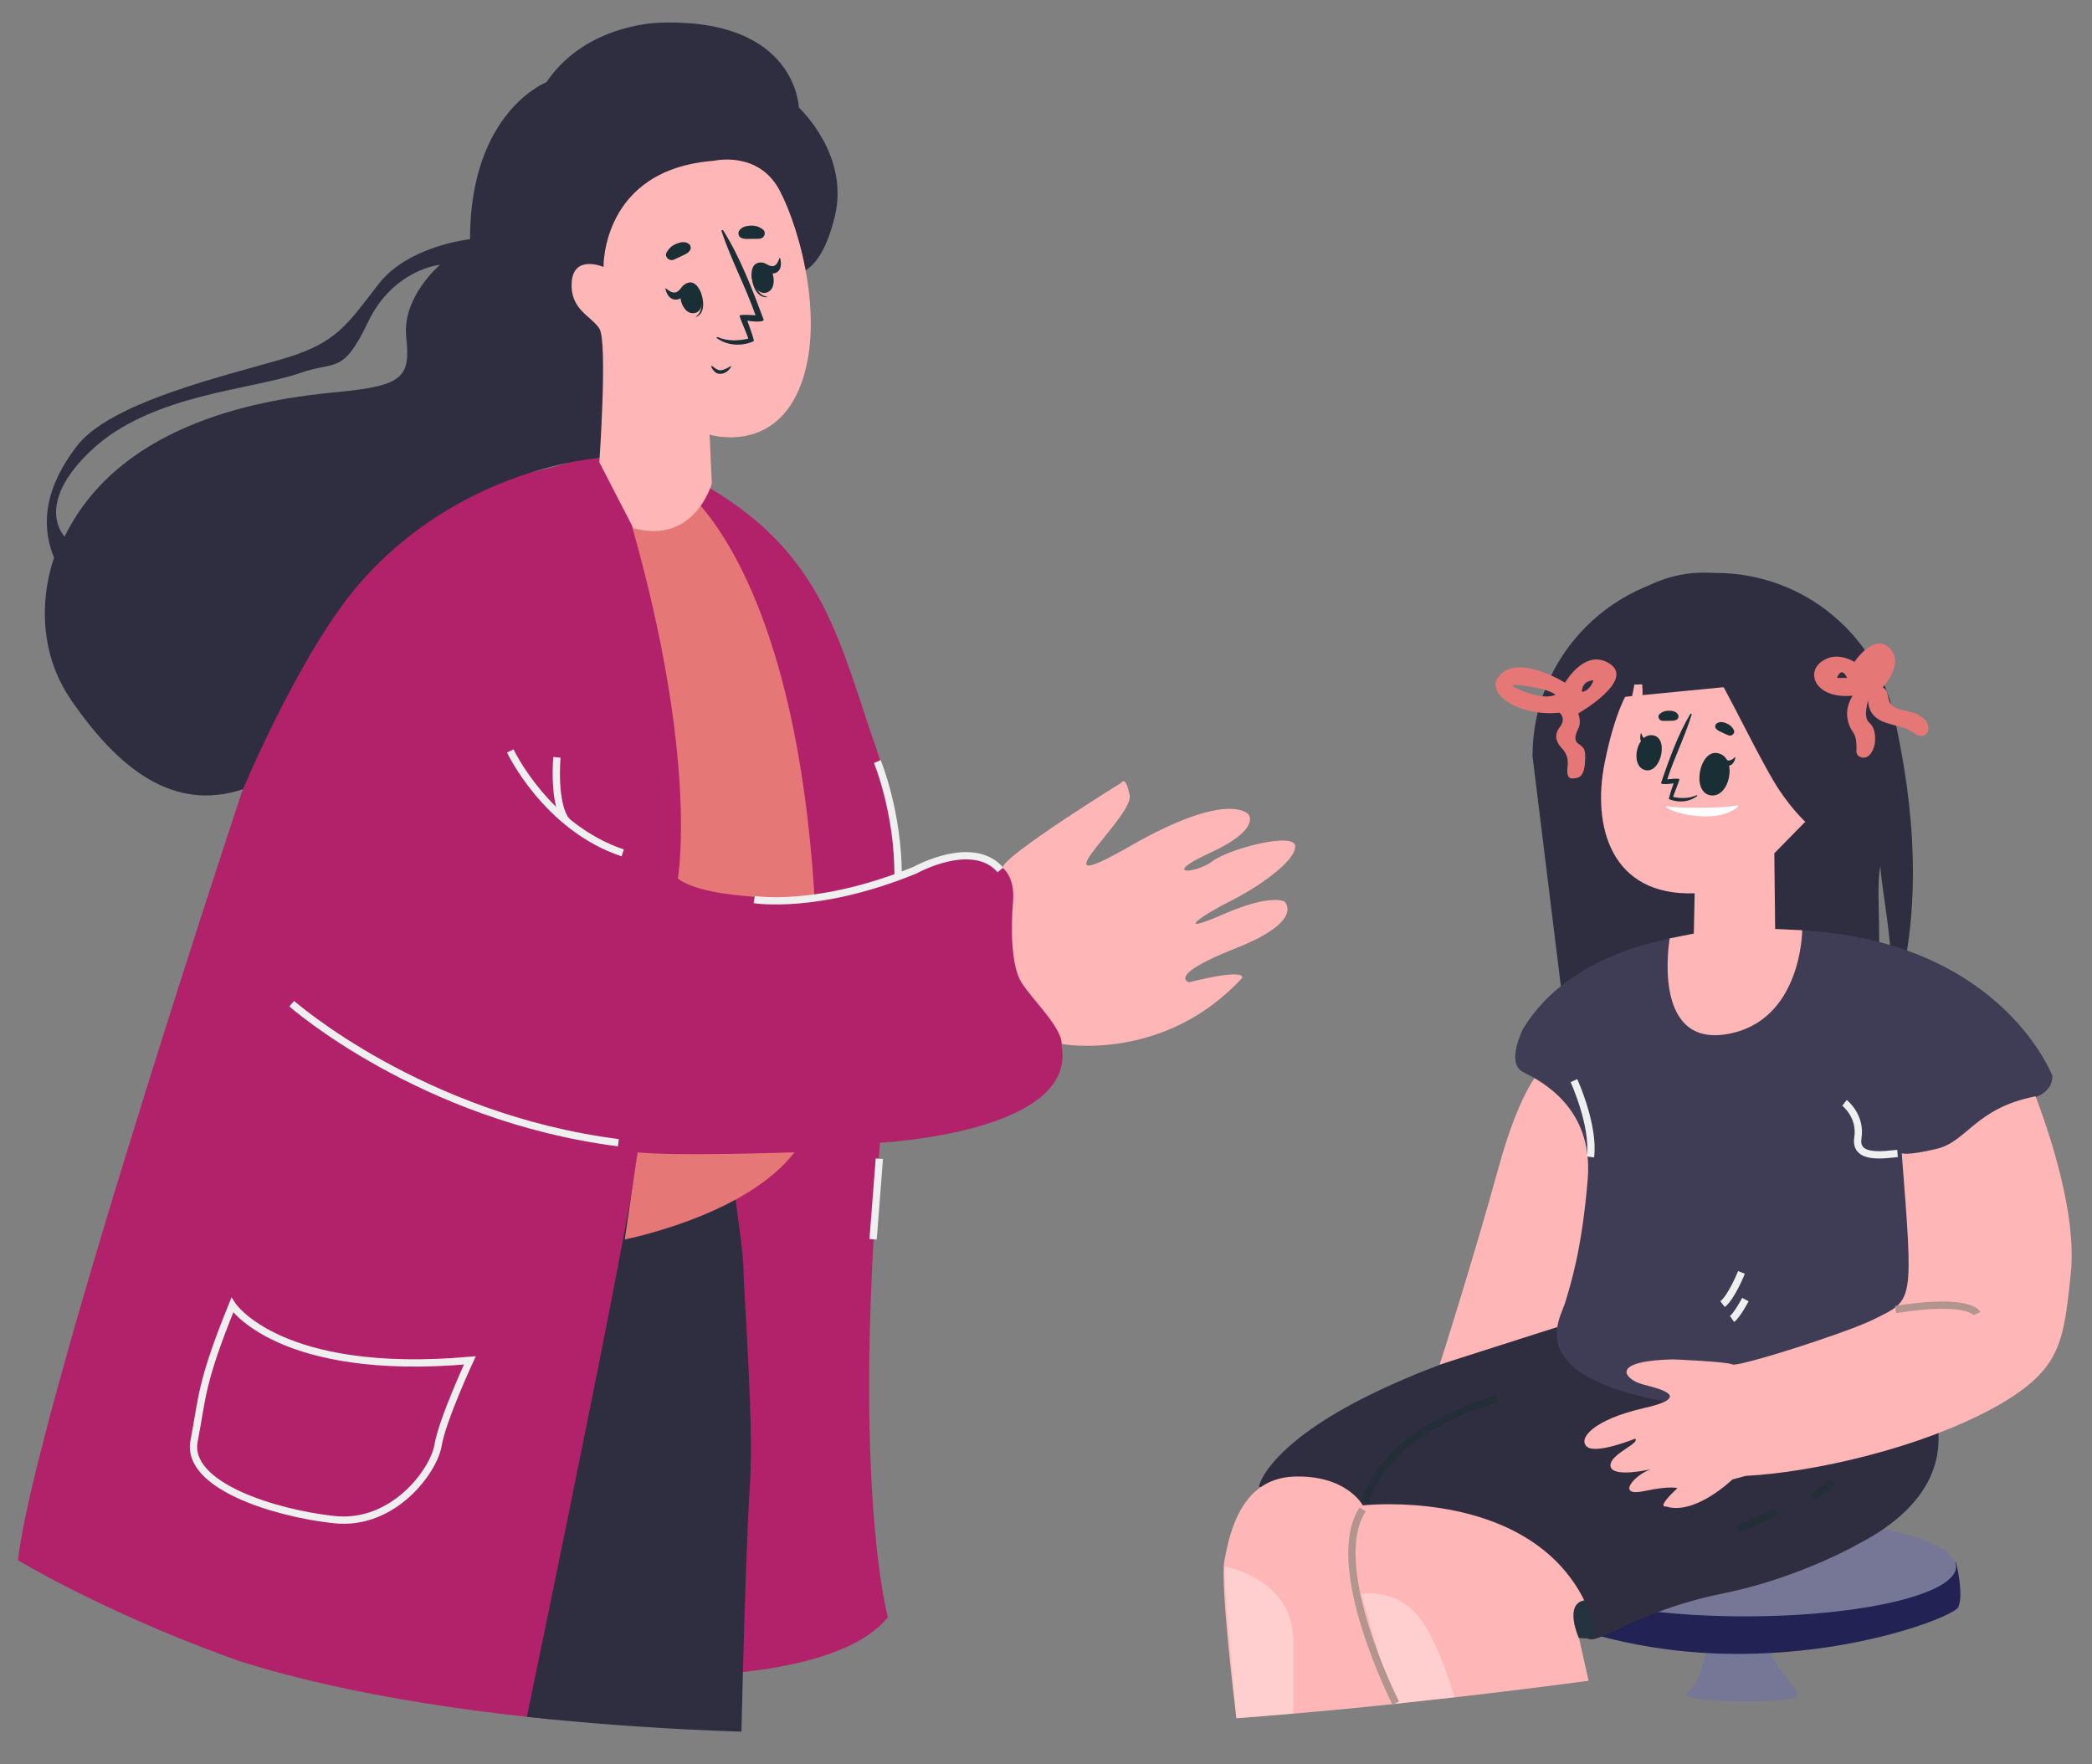 <svg width="574" height="484" viewBox="0 0 574 484" fill="none" xmlns="http://www.w3.org/2000/svg">
<rect x="0" y="0" width="574" height="484" fill="#808080" stroke="none"/>
<g clip-path="url(#clip0_835_435)">
<path d="M265.356 309.9C253.195 312.932 241.434 313.531 241.434 313.531C240.955 319.835 240.517 326.259 240.118 332.763V332.803C240.038 333.88 239.999 334.997 239.919 336.114C239.52 342.578 239.201 349.162 238.962 355.785C238.683 363.166 238.523 370.029 238.483 376.413V376.533C238.483 378.089 238.483 379.645 238.483 381.121C238.483 387.705 238.603 393.69 238.802 399.156C239.919 430.518 243.627 443.725 243.627 443.725C236.211 452.862 219.864 456.971 203.876 458.767C203.557 458.807 203.199 458.847 202.88 458.887C190.839 460.163 164.246 467.824 151.129 471.734C148.896 471.495 146.743 471.295 144.59 471.056C104.441 466.667 79.004 460.044 65.408 455.655H65.368C61.661 454.338 58.072 452.981 54.644 451.665C24.302 439.854 4.926 428.084 4.926 428.084C5.763 420.862 8.275 409.45 11.863 395.525C13.099 390.658 14.495 385.51 15.97 380.124C22.827 355.107 31.918 325.182 40.45 297.85C54.165 253.96 66.605 216.614 66.605 216.614L80.001 141.482C80.001 141.482 123.26 134.779 146.743 129.352C150.092 128.594 153.002 127.836 155.395 127.118C155.435 127.118 155.435 127.118 155.435 127.118C158.425 126.24 161.455 125.801 164.445 125.722H164.485C180.313 125.203 194.666 133.901 194.666 133.901C194.706 133.941 194.786 133.941 194.826 133.981C226.124 152.614 230.191 175.876 240.676 206.12C242.032 209.99 243.029 214.26 243.746 218.928C244.225 221.881 244.544 224.993 244.823 228.225C245.142 232.175 245.301 236.324 245.381 240.634C245.74 240.514 246.099 240.394 246.457 240.274C249.009 239.357 251.481 238.399 253.754 237.481C253.793 237.442 253.873 237.442 253.913 237.402C262.086 234.05 268.266 235.127 271.775 236.444C273.928 237.242 275.044 238.12 275.044 238.12L287.842 245.102L288.839 251.167L291.311 266.09V287.077C293.504 299.765 279.23 306.429 265.356 309.9Z" fill="#B2226A"/>
<path d="M219.187 29.521C219.187 29.521 218.589 5.062 181.351 6.219C181.351 6.219 160.977 6.219 149.933 22.539C149.933 22.539 128.962 30.678 128.962 65.631C128.962 65.631 112.097 67.386 103.924 77.88C95.79 88.374 92.88 93.042 81.796 97.112C70.752 101.181 31.719 108.762 21.273 122.169C10.827 135.575 11.944 146.069 14.854 153.051C14.854 153.051 6.721 173.44 19.519 192.074C32.317 210.707 47.468 222.956 66.685 216.532C66.685 216.532 82.474 178.667 98.701 160.034C126.649 127.994 164.486 125.68 164.486 125.68L218.031 75.007C218.031 75.007 225.008 76.164 229.075 59.286C233.142 42.329 219.187 29.521 219.187 29.521ZM111.459 92.443C112.615 103.496 110.861 105.85 92.242 107.605C73.623 109.361 33.434 115.186 17.725 147.226C17.725 147.226 8.993 138.488 25.3 123.326C41.607 108.164 68.958 107.007 82.354 102.339C92.202 98.907 93.996 102.937 100.973 88.374C107.95 73.81 120.749 72.653 120.749 72.653C120.749 72.653 110.303 81.391 111.459 92.443Z" fill="#2F2E41"/>
<path d="M187.131 133.82C187.131 133.82 217.99 154.808 223.492 246.418C223.492 246.418 194.108 247.416 185.975 241.032C185.975 241.032 191.796 208.992 173.336 144.115L187.131 133.82Z" fill="#E57777"/>
<path d="M164.445 126.837C164.445 126.837 166.757 93.64 164.445 90.129C162.132 86.618 156.311 84.902 156.87 77.321C157.468 69.74 165.601 73.251 165.601 73.251C165.601 73.251 165.003 46.438 195.862 44.124C195.862 44.124 208.102 41.212 213.923 52.264C219.744 63.316 226.722 89.531 219.146 107.007C211.571 124.483 194.706 119.256 194.706 119.256L195.304 132.662C195.304 132.662 190.639 149.54 173.774 144.912L164.445 126.837Z" fill="#FFB6B6"/>
<path d="M80.041 275.387C80.041 275.387 115.565 306.628 169.668 313.531" stroke="#EFEFEF" stroke-width="2" stroke-miterlimit="10"/>
<path d="M140.006 206.039C140.006 206.039 149.894 227.026 170.865 234.009" stroke="#EFEFEF" stroke-width="2" stroke-miterlimit="10"/>
<path d="M152.805 207.793C152.805 207.793 151.649 220.641 155.436 225.269" stroke="#EFEFEF" stroke-width="2" stroke-miterlimit="10"/>
<path d="M206.947 246.82C206.947 246.82 224.41 249.733 251.203 238.68C251.203 238.68 266.912 229.942 274.487 238.68" stroke="#EFEFEF" stroke-width="2" stroke-miterlimit="10"/>
<path d="M240.717 208.953C240.717 208.953 246.418 222.559 246.458 240.514" stroke="#EFEFEF" stroke-width="2" stroke-miterlimit="10"/>
<path d="M63.734 358.098C63.734 358.098 76.532 377.888 128.921 373.26C128.921 373.26 121.346 389.579 120.19 396.561C119.034 403.544 107.95 418.706 91.683 416.95C75.416 415.195 50.936 407.614 53.248 395.404C55.601 383.155 55.003 379.644 63.734 358.098Z" stroke="#EFEFEF" stroke-width="2" stroke-miterlimit="10"/>
<path d="M241.275 317.918L239.561 340.023" stroke="#EFEFEF" stroke-width="2" stroke-miterlimit="10"/>
<path d="M307.658 214.777C307.658 214.777 275.643 234.568 275.045 238.079C275.045 238.079 278.553 240.393 277.955 247.416C277.357 254.398 277.357 264.892 280.268 269.56C283.178 274.228 291.312 281.809 291.312 286.438C291.312 286.438 319.261 291.665 340.79 268.363C340.79 268.363 342.545 265.45 326.238 269.52C326.238 269.52 319.819 267.765 339.036 260.184C358.253 252.603 352.432 247.376 352.432 247.376C352.432 247.376 348.924 245.062 335.567 250.887C322.171 256.712 329.148 251.485 337.322 247.376C345.455 243.306 355.383 236.323 355.383 232.214C355.383 228.144 337.322 232.812 332.697 236.284C328.032 239.795 318.144 240.353 332.099 233.969C346.053 227.545 342.584 223.476 342.584 223.476C342.584 223.476 337.362 216.493 309.971 232.214C282.58 247.934 311.127 224.074 309.971 218.249C308.815 212.463 307.658 214.777 307.658 214.777Z" fill="#FFB6B6"/>
<path d="M206.03 399.156C205.99 402.308 205.911 405.181 205.751 407.615C205.033 418.188 204.276 442.248 203.837 458.767C203.638 466.866 203.478 473.131 203.439 475.126C183.862 474.487 166.479 473.25 151.089 471.734C148.857 471.495 146.704 471.295 144.551 471.056C146.385 462.318 152.804 431.276 159.303 399.156C160.499 393.131 161.735 387.106 162.931 381.161C163.21 379.725 163.489 378.288 163.808 376.852C163.848 376.732 163.848 376.573 163.888 376.413C167.835 356.503 171.383 338.189 173.337 326.937V326.857C174.254 321.511 174.812 317.76 174.892 316.164L200.488 320.234C200.488 320.234 201.086 324.144 201.804 329.132C202.801 336.114 203.997 345.131 203.997 348.204C203.997 351.037 204.834 363.166 205.432 376.413C205.432 376.453 205.432 376.453 205.432 376.493C205.512 378.049 205.552 379.605 205.631 381.161C205.911 387.386 206.07 393.69 206.03 399.156Z" fill="#2F2E41"/>
<path d="M174.93 316.164L171.422 340.064C171.422 340.064 204.594 333.64 217.99 316.164C217.99 316.164 185.416 317.321 174.93 316.164Z" fill="#E57777"/>
<path d="M492.933 465.428C491.618 467.543 458.725 467.343 463.031 464.311C465.742 462.435 467.257 457.129 468.015 453.498C468.453 451.343 468.653 449.747 468.653 449.747C468.653 449.747 487.352 446.755 485.677 450.864C485.358 451.623 485.478 452.5 485.797 453.498C487.312 457.847 494.01 463.712 492.933 465.428Z" fill="#767696"/>
<path d="M537.308 440.969C536.351 443.084 514.821 451.982 485.756 453.538C480.095 453.857 474.154 453.897 468.014 453.538C467.217 453.498 466.379 453.418 465.582 453.378C457.13 452.74 448.358 451.383 439.467 449.029C438.909 448.869 438.391 448.75 437.833 448.59C436.437 448.191 435.002 447.752 433.606 447.313C433.168 447.154 432.729 447.034 432.291 446.874C428.543 445.637 424.835 444.201 421.087 442.565C421.087 442.565 416.901 435.742 421.087 429.837L428.224 429.717L488.826 428.68L499.95 428.48L531.925 427.922L536.51 428.64L536.71 428.68C536.71 428.68 538.903 437.418 537.308 440.969Z" fill="#222255"/>
<path d="M536.711 429.837C536.711 437.378 510.835 443.483 478.899 443.483C477.265 443.483 475.63 443.483 474.035 443.443C467.297 443.323 460.878 442.924 454.977 442.286C446.963 441.408 439.906 440.131 434.365 438.575C426.072 436.221 421.088 433.189 421.088 429.877C421.088 428.401 422.085 426.964 423.919 425.648C431.454 420.181 453.223 416.191 478.939 416.191C480.773 416.191 482.567 416.231 484.361 416.231C490.741 416.351 496.801 416.75 502.422 417.349C507.725 417.907 512.589 418.625 516.855 419.543C527.899 421.817 535.275 425.049 536.551 428.68C536.631 429.039 536.711 429.438 536.711 429.837Z" fill="#767696"/>
<path d="M531.487 399.353V399.393C530.291 405.697 526.423 412.879 516.815 419.502C514.781 420.899 512.509 422.255 509.957 423.572C509.957 423.572 506.209 425.767 499.95 428.48C495.285 430.515 489.225 432.869 482.287 434.864C479.217 435.742 475.988 436.54 472.639 437.218C465.741 438.614 459.88 440.45 454.976 442.285C447.8 444.998 442.697 447.712 439.467 449.028C438.231 449.547 437.234 449.826 436.517 449.826C436.357 449.826 435.998 449.747 435.48 449.547C434.962 449.387 434.244 449.108 433.407 448.749C433.207 448.669 433.008 448.589 432.809 448.51C422.443 444.28 393.298 430.595 371.489 420.26C358.452 414.076 348.045 409.088 345.853 408.051C345.574 407.931 345.414 407.852 345.414 407.852C345.414 407.852 346.012 404.5 351.235 399.193C355.9 394.445 364.233 388.101 379.104 381.158C382.134 379.722 385.443 378.286 389.032 376.809C389.351 376.69 389.709 376.53 390.028 376.41C391.862 375.692 393.736 374.934 395.73 374.216C404.581 370.904 415.027 367.513 427.307 364.121L498.714 367.872L518.051 368.869L521.519 373.139L524.191 376.41L524.43 376.73L528.018 381.158L528.656 381.956C528.656 381.956 531.487 386.585 531.885 393.248C531.965 395.123 531.885 397.198 531.487 399.353Z" fill="#2F2E41"/>
<path d="M435.878 461.16C423.279 462.836 410.999 464.352 399.118 465.708C393.457 466.347 387.875 466.945 382.373 467.544C372.964 468.541 363.833 469.419 354.903 470.177C349.6 470.656 344.377 471.055 339.234 471.454C339.274 471.773 339.274 472.013 339.313 472.132C339.313 472.013 339.274 471.773 339.234 471.454C338.596 466.147 334.768 434.507 335.964 428.123C336.961 422.896 338.875 412.961 345.892 408.053C348.284 406.377 351.235 405.3 354.942 405.14C369.535 404.622 373.92 413.04 373.92 413.04C373.92 413.04 404.421 409.569 423.917 425.609C425.432 426.846 426.868 428.202 428.263 429.719C430.576 432.272 432.689 435.185 434.403 438.536C434.483 438.736 434.602 438.896 434.682 439.095L433.646 447.314L433.446 448.751L433.366 449.509L433.327 449.788L435.878 461.16Z" fill="#FFB6B6"/>
<path opacity="0.35" d="M399.118 465.668C393.456 466.306 387.874 466.905 382.372 467.503L381.256 463.753L373.441 437.339C373.441 437.339 382.412 435.703 388.791 443.045C393.576 448.511 397.443 460.162 399.118 465.668Z" fill="white"/>
<path d="M382.972 467.303C382.972 467.303 363.754 429.598 373.881 414.156" stroke="#B2958F" stroke-width="2" stroke-miterlimit="10"/>
<path d="M423.319 293.059C423.319 293.059 417.458 297.448 411.119 320.55C404.979 342.974 395.171 374.135 395.012 374.415L427.346 364.081L448.716 316.44L423.319 293.059Z" fill="#FFB6B6"/>
<path d="M520.92 271.832L517.691 271.632C517.93 270.834 518.169 270.036 518.369 269.278C520.163 262.615 516.216 244.062 515.937 237.638C514.422 244.421 517.013 262.815 514.302 269.238C513.983 269.957 513.704 270.675 513.385 271.353L428.422 271.832L420.488 207.473C420.488 179.703 442.975 157.199 470.724 157.199C483.004 157.199 494.248 161.588 502.939 168.89C511.671 176.192 517.85 186.406 520.083 198.057C521.359 205.079 529.652 238.994 520.92 271.832Z" fill="#2F2E41"/>
<path d="M563.144 295.214C563.144 295.214 545.92 249.449 474.115 255.633C474.115 255.633 434.045 255.633 417.898 282.287C417.898 282.287 413.074 291.703 417.898 294.137C422.722 296.571 437.235 303.833 435.64 323.463C434.045 343.134 430.816 352.79 429.46 357.378C428.105 361.967 417.18 377.568 458.406 384.83C499.631 392.091 536.232 364.082 536.232 364.082L558.28 301.079C558.32 301.119 563.144 299.763 563.144 295.214Z" fill="#3F3D56"/>
<path d="M466.658 178.508C466.658 178.508 460.637 188.283 448.038 187.805C448.038 187.805 443.693 192.194 440.264 209.39C436.835 226.587 441.898 245.899 464.983 245.101L464.744 256.153L458.125 257.47C458.125 257.47 452.942 287.156 473.675 283.764C494.407 280.373 494.487 255.236 494.487 255.236L487.071 254.876L486.832 234.128L495.324 225.47C495.324 225.47 490.819 221.321 486.712 214.418C479.894 202.887 471.721 184.533 466.658 178.508Z" fill="#FFB6B6"/>
<path d="M501.344 194.906L500.786 199.854L472.797 188.562L450.67 190.717C450.789 187.405 450.151 184.053 448.836 180.981C448.955 184.333 448.596 187.724 447.799 190.996L433.127 192.432L433.685 187.485C435.719 168.772 452.504 155.285 471.203 157.32C480.532 158.358 488.586 163.066 494.048 169.849C499.51 176.712 502.381 185.569 501.344 194.906Z" fill="#2F2E41"/>
<path d="M527.619 196.982C524.629 194.667 521.28 195.306 519.326 193.71C517.413 192.114 518.688 189.68 516.575 188.603C516.575 188.603 522.755 182.019 518.449 177.79C514.143 173.56 508.801 181.62 508.801 181.62C508.801 181.62 503.937 178.348 499.67 181.62C495.365 184.892 498.395 191.835 508.322 190.877C508.322 190.877 506.927 192.992 506.807 195.346C506.688 197.66 507.565 199.615 508.242 200.613C508.92 201.61 509.518 202.568 509.359 206.119C509.359 206.119 509.279 207.795 511.312 207.874C513.386 207.914 514.382 204.962 514.462 203.485C514.542 202.009 514.582 199.775 512.828 198.219C511.073 196.662 512.628 192.114 512.628 192.114C512.628 192.114 512.11 196.623 517.452 198.298C522.795 200.014 522.197 199.136 525.426 201.331C528.656 203.525 530.649 199.336 527.619 196.982ZM504.016 186.009C505.452 182.538 506.807 186.009 506.807 186.009H504.016Z" fill="#E57777"/>
<path d="M440.742 181.578C434.363 178.546 429.419 187.324 429.419 187.324C429.419 187.324 417.379 179.743 411.877 184.89C406.335 189.997 416.82 196.74 427.904 195.543C427.904 195.543 429.818 197.1 428.064 199.374C426.31 201.648 426.947 203.523 428.343 205.08C429.738 206.636 430.376 207.793 430.097 210.426C429.818 213.06 430.496 213.698 431.612 213.578C432.729 213.459 434.523 213.658 434.882 209.389C435.24 205.119 434.283 205.239 433.845 204.641C433.366 204.042 431.054 203.843 433.087 199.813C433.087 199.813 433.965 198.456 433.048 195.743C433.008 195.783 450.032 186.007 440.742 181.578ZM418.694 189.918C412.873 187.763 415.664 187.883 415.664 187.883C415.664 187.883 424.515 188.601 426.788 190.636C426.788 190.596 424.515 192.072 418.694 189.918ZM434.044 189.838C434.004 186.686 437.234 186.646 437.234 186.646C436.038 189.838 434.044 189.838 434.044 189.838Z" fill="#E57777"/>
<path d="M431.852 296.492C431.852 296.492 437.473 308.781 436.397 317.44" stroke="#EFEFEF" stroke-width="2" stroke-miterlimit="10"/>
<path d="M506.09 302.598C506.09 302.598 510.715 306.149 509.758 312.253C508.801 318.358 517.493 316.722 520.642 316.483" stroke="#EFEFEF" stroke-width="2" stroke-miterlimit="10"/>
<path d="M477.822 349.121C477.822 349.121 475.111 355.904 472.639 357.819" stroke="#EFEFEF" stroke-width="2" stroke-miterlimit="10"/>
<path d="M478.899 356.582C478.899 356.582 476.586 360.931 475.23 361.889" stroke="#EFEFEF" stroke-width="2" stroke-miterlimit="10"/>
<path d="M568.207 349.12C567.29 357.977 566.652 364.401 564.459 369.708C563.422 372.182 562.067 374.456 560.153 376.571C557.482 379.603 553.734 382.436 548.471 385.469C547.714 385.907 546.916 386.346 546.079 386.785C541.733 389.099 536.949 391.254 531.925 393.169C525.546 395.643 518.728 397.758 511.95 399.513C500.149 402.546 488.387 404.461 478.978 404.94L475.31 405.937C475.31 405.937 465.063 415.912 457.049 413.319C457.049 413.319 454.259 413.917 460.239 408.331C460.239 408.331 458.644 407.533 451.069 409.129C443.494 410.725 448.079 404.94 452.863 403.144C452.504 403.224 442.497 405.498 441.899 402.346C441.7 401.229 442.617 400.152 443.852 399.114C446.165 397.239 449.594 395.643 448.677 394.725C448.677 394.725 437.872 399.114 435.4 396.92C432.928 394.725 437.114 389.538 451.069 386.346C453.94 385.708 455.774 385.07 456.89 384.511C459.521 383.115 457.727 381.997 455.136 381.08C453.581 380.561 451.787 380.122 450.511 379.763C448.637 379.244 446.604 378.007 446.324 376.731C446.285 376.611 446.285 376.491 446.285 376.371C446.364 374.775 449.434 373.219 459.083 372.98C459.083 372.98 473.795 373.578 475.35 374.376C476.307 374.855 488.148 371.424 498.833 367.793C505.412 365.598 511.512 363.324 514.422 361.848C525.028 356.541 525.028 357.778 521.798 316.402C521.798 316.402 523.034 317.2 531.407 315.205C539.779 313.21 541.972 304.033 558.518 300.801C558.518 300.801 558.558 300.881 558.598 301C559.515 303.594 570.08 330.367 568.207 349.12Z" fill="#FFB6B6"/>
<path d="M542.45 360.41C542.45 360.41 540.497 356.06 520.123 359.292" stroke="#B2958F" stroke-width="2" stroke-miterlimit="10"/>
<path d="M477.064 419.342C477.064 419.342 483.563 416.948 487.152 414.594" stroke="#242E37" stroke-width="2" stroke-miterlimit="10"/>
<path d="M497.438 410.845L502.78 406.695" stroke="#242E37" stroke-width="2" stroke-miterlimit="10"/>
<path d="M374.439 412.479C380.38 391.452 410.681 383.871 410.681 383.871" stroke="#242E37" stroke-width="2" stroke-miterlimit="10"/>
<path opacity="0.35" d="M354.904 450.545V470.136C349.601 470.615 344.378 471.014 339.235 471.413C338.716 465.986 335.686 433.468 335.965 429.797C335.965 429.837 354.904 432.829 354.904 450.545Z" fill="white"/>
<path d="M434.643 439.094C434.643 439.094 436.118 441.488 437.234 445.119C438.271 448.67 438.949 449.787 433.207 449.468C433.207 449.468 429.021 440.211 434.643 439.094Z" fill="#253340"/>
<path d="M456.06 197.757C456.738 197.837 457.416 197.757 458.094 197.757C458.891 197.757 459.489 197.837 460.167 197.358C460.526 197.119 460.645 196.481 460.446 196.121C459.967 195.244 459.011 195.004 458.054 195.004C457.017 194.964 456.22 195.204 455.422 195.842C454.665 196.441 455.143 197.678 456.06 197.757Z" fill="#1A2E35"/>
<path d="M474.359 201.789C473.681 201.549 473.123 201.27 472.485 200.951C471.768 200.631 471.17 200.432 470.731 199.754C470.492 199.395 470.651 198.756 471.01 198.517C471.807 197.918 472.764 198.078 473.641 198.437C474.598 198.836 475.236 199.355 475.715 200.272C476.193 201.11 475.236 202.068 474.359 201.789Z" fill="#1A2E35"/>
<path d="M468.978 208.249C469.018 208.169 469.097 208.369 469.097 208.448C468.579 210.404 468.3 212.718 469.935 213.755C469.974 213.795 469.974 213.875 469.895 213.875C467.782 213.077 468.18 210.005 468.978 208.249Z" fill="#1A2E35"/>
<path d="M471.13 206.614C476.951 207.532 474.718 219.063 469.336 218.225C464.033 217.387 466.266 205.856 471.13 206.614Z" fill="#1A2E35"/>
<path d="M472.406 207.213C472.885 207.691 473.323 208.41 473.961 208.609C474.719 208.849 475.436 208.29 476.074 207.731C476.154 207.691 476.194 207.731 476.154 207.811C475.955 209.048 475.237 210.205 473.881 210.125C472.645 210.046 472.007 208.809 471.928 207.532C471.928 207.292 472.207 207.013 472.406 207.213Z" fill="#1A2E35"/>
<path d="M455.822 204.299C455.822 204.219 455.662 204.379 455.623 204.459C455.304 206.454 454.626 208.688 452.712 209.007C452.672 209.007 452.632 209.127 452.712 209.127C454.985 209.167 455.862 206.214 455.822 204.299Z" fill="#1A2E35"/>
<path d="M453.867 201.826C449.163 200.589 447.01 210.085 451.356 211.282C455.662 212.399 457.854 202.863 453.867 201.826Z" fill="#1A2E35"/>
<path d="M453.508 202.225C452.95 202.465 452.312 202.944 451.674 202.864C450.956 202.744 450.597 201.946 450.318 201.188C450.278 201.108 450.238 201.148 450.199 201.228C449.88 202.425 449.999 203.782 451.116 204.26C452.112 204.699 453.149 203.861 453.707 202.704C453.827 202.505 453.747 202.106 453.508 202.225Z" fill="#1A2E35"/>
<path d="M476.111 221.039C473.506 221.749 460.365 221.839 457.52 221.235C457.24 221.175 456.879 221.281 457.04 221.401C458.963 222.911 463.77 224.044 468.298 223.999C472.705 223.953 475.349 222.67 476.952 221.265C477.192 221.054 476.471 220.933 476.111 221.039Z" fill="white"/>
<path d="M459.21 214.913C459.21 214.913 458.174 217.786 457.895 219.182C457.855 219.302 462.001 221.137 465.669 218.424C465.789 218.305 465.629 218.145 465.51 218.185C463.397 219.142 461.284 219.103 459.091 218.664C459.091 218.265 461.005 213.796 460.765 213.756C460.008 213.517 458.413 213.756 457.456 213.836C459.41 207.771 462.32 202.105 464.154 196.04C464.234 195.841 463.915 195.681 463.795 195.881C460.327 201.626 457.935 208.529 455.782 214.714C455.502 215.472 458.572 215.033 459.21 214.913Z" fill="#1A2E35"/>
<path d="M208.54 65.47C207.623 65.59 206.786 65.51 205.869 65.55C204.832 65.55 204.035 65.67 203.118 65.111C202.64 64.792 202.48 63.954 202.719 63.475C203.317 62.318 204.593 61.999 205.789 61.919C207.145 61.84 208.181 62.119 209.258 62.917C210.374 63.675 209.736 65.351 208.54 65.47Z" fill="#1A2E35"/>
<path d="M184.737 71.296C185.614 70.977 186.332 70.538 187.169 70.179C188.086 69.74 188.883 69.461 189.402 68.543C189.681 68.064 189.481 67.226 189.003 66.907C187.927 66.149 186.691 66.428 185.534 66.907C184.298 67.426 183.501 68.184 182.863 69.341C182.305 70.498 183.621 71.695 184.737 71.296Z" fill="#1A2E35"/>
<path d="M191.994 79.594C191.954 79.514 191.835 79.754 191.875 79.873C192.632 82.387 193.031 85.419 190.958 86.856C190.878 86.896 190.918 87.016 190.997 86.976C193.709 85.898 193.111 81.868 191.994 79.594Z" fill="#1A2E35"/>
<path d="M189.043 77.519C184.857 78.277 186.691 86.576 190.558 85.898C194.346 85.22 192.512 76.921 189.043 77.519Z" fill="#1A2E35"/>
<path d="M187.489 78.316C186.851 78.954 186.333 79.912 185.495 80.191C184.499 80.51 183.542 79.792 182.704 79.114C182.625 79.034 182.545 79.114 182.585 79.234C182.904 80.83 183.861 82.346 185.655 82.186C187.25 82.067 188.047 80.391 188.127 78.715C188.087 78.476 187.728 78.077 187.489 78.316Z" fill="#1A2E35"/>
<path d="M206.229 75.326C206.229 75.206 206.468 75.406 206.468 75.525C206.946 78.119 207.903 81.032 210.415 81.391C210.495 81.391 210.495 81.55 210.415 81.55C207.464 81.71 206.229 77.88 206.229 75.326Z" fill="#1A2E35"/>
<path d="M207.942 72.134C212.009 70.937 214.082 79.196 210.334 80.273C206.586 81.391 204.513 73.131 207.942 72.134Z" fill="#1A2E35"/>
<path d="M209.776 72.252C210.534 72.531 211.371 73.17 212.169 73.01C213.086 72.851 213.524 71.773 213.883 70.776C213.923 70.656 214.003 70.736 214.043 70.816C214.481 72.372 214.361 74.167 212.926 74.846C211.61 75.484 210.255 74.367 209.497 72.891C209.378 72.651 209.497 72.132 209.776 72.252Z" fill="#1A2E35"/>
<path d="M195.383 100.424C196.1 100.943 196.858 101.661 197.815 101.581C198.732 101.502 199.728 100.903 200.486 100.464C200.566 100.424 200.645 100.504 200.605 100.584C200.087 101.701 198.811 102.579 197.575 102.579C196.379 102.579 195.622 101.661 195.143 100.624C195.064 100.464 195.263 100.384 195.383 100.424Z" fill="#1A2E35"/>
<path d="M205.032 87.975C205.032 87.975 206.467 91.685 206.866 93.521C206.905 93.68 201.563 96.194 196.699 92.802C196.499 92.683 196.739 92.403 196.898 92.483C199.689 93.68 202.44 93.521 205.311 92.922C205.311 92.403 202.639 86.618 202.958 86.538C203.915 86.219 206.028 86.458 207.304 86.498C204.553 78.638 200.606 71.296 197.975 63.436C197.895 63.157 198.294 62.957 198.413 63.197C203.118 70.618 206.467 79.556 209.497 87.615C209.856 88.613 205.829 88.134 205.032 87.975Z" fill="#1A2E35"/>
</g>
<defs>
<clipPath id="clip0_835_435">
<rect width="574" height="484" fill="white"/>
</clipPath>
</defs>
</svg>
